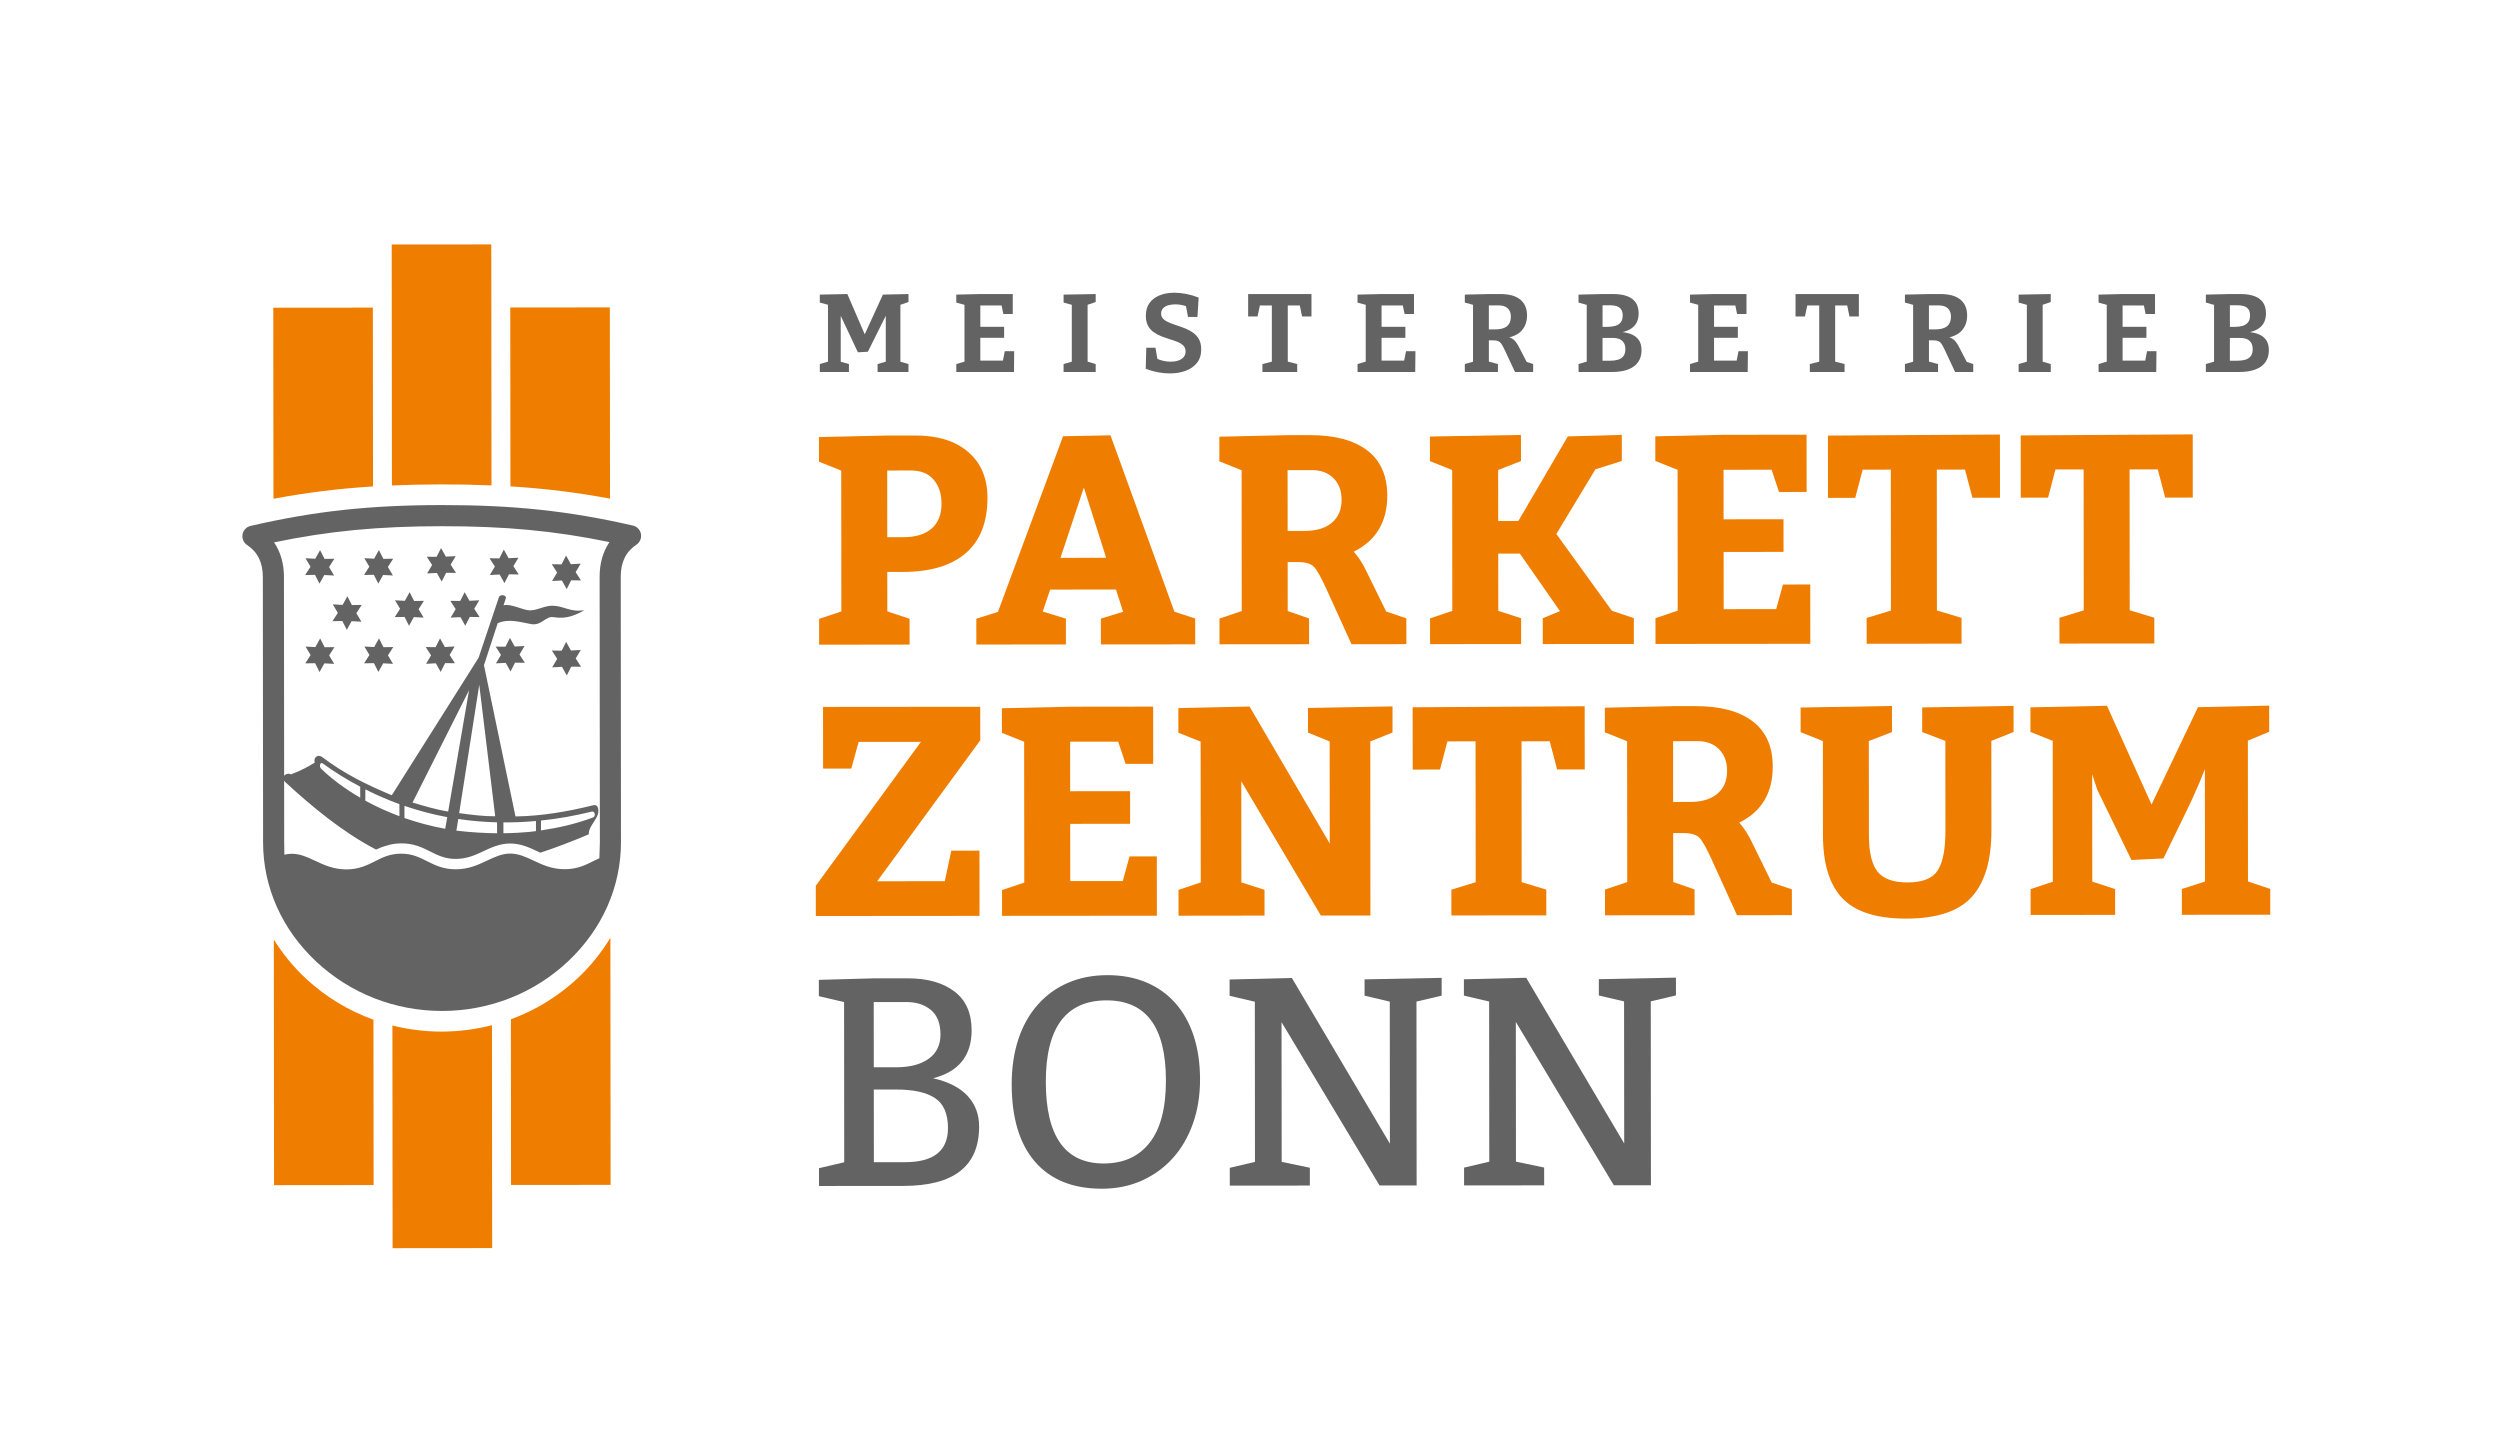 <?xml version="1.0" encoding="utf-8"?>
<!-- Generator: Adobe Illustrator 27.7.0, SVG Export Plug-In . SVG Version: 6.00 Build 0)  -->
<svg version="1.1" id="Ebene_1" xmlns="http://www.w3.org/2000/svg" xmlns:xlink="http://www.w3.org/1999/xlink" x="0px" y="0px"
	 viewBox="0 0 1899.21 1101.71" style="enable-background:new 0 0 1899.21 1101.71;" xml:space="preserve">
<style type="text/css">
	.st0{fill:#EF7D00;}
	.st1{fill:#646363;}
</style>
<g>
	<path class="st0" d="M208.02,713.7l0.17,186.66l75.64-0.08l-0.12-125.62c-19.01-6.84-36.56-17.46-51.57-31.49
		C222.59,734.23,214.54,724.31,208.02,713.7"/>
</g>
<g>
	<path class="st0" d="M283.25,233.69l-75.64,0.07l0.13,145.15c25.07-4.7,49.44-7.73,75.63-9.38L283.25,233.69z"/>
</g>
<g>
	<path class="st0" d="M298.1,779.05l0.15,169.17l75.64-0.07l-0.15-169.33c-12.32,3.18-25.11,4.85-38.15,4.87
		C322.79,783.7,310.23,782.11,298.1,779.05"/>
</g>
<g>
	<path class="st0" d="M373.38,368.74l-0.15-183.06l-75.64,0.06l0.15,183.05c11.98-0.53,24.38-0.79,37.5-0.8
		C348.57,367.97,361.21,368.22,373.38,368.74"/>
</g>
<g>
	<path class="st0" d="M438.99,742.99c-14.81,13.9-32.11,24.47-50.87,31.34l0.11,125.86l75.64-0.06l-0.16-187.74
		C457.09,723.43,448.83,733.74,438.99,742.99"/>
</g>
<g>
	<path class="st0" d="M463.29,233.53l-75.64,0.07l0.12,135.89c26.18,1.62,50.56,4.64,75.65,9.32L463.29,233.53z"/>
</g>
<g>
	<polygon class="st1" points="287.84,417.87 284.21,424.43 276.75,424.04 280.58,430.48 276.52,436.79 283.99,436.68 287.4,443.36 
		291.03,436.8 298.49,437.18 294.66,430.73 298.71,424.44 291.24,424.55 	"/>
</g>
<g>
	<polygon class="st1" points="441.13,428.21 433.67,428.6 430.02,422.04 426.63,428.73 419.17,428.63 423.23,434.93 419.4,441.37 
		426.86,440.99 430.51,447.53 433.91,440.84 441.37,440.94 437.3,434.66 	"/>
</g>
<g>
	<polygon class="st1" points="393.85,423.67 386.39,424.06 382.74,417.51 379.35,424.2 371.88,424.1 375.95,430.4 372.12,436.83 
		379.58,436.45 383.23,443 386.63,436.31 394.09,436.42 390.02,430.12 	"/>
</g>
<g>
	<polygon class="st1" points="324.44,435.65 331.9,435.26 335.54,441.82 338.93,435.13 346.41,435.23 342.34,428.93 346.17,422.49 
		338.71,422.87 335.06,416.34 331.66,423.01 324.19,422.92 328.27,429.2 	"/>
</g>
<g>
	<polygon class="st1" points="291.31,491.66 287.91,484.97 284.26,491.54 276.81,491.15 280.65,497.59 276.59,503.9 284.06,503.79 
		287.46,510.47 291.1,503.91 298.56,504.3 294.72,497.86 298.78,491.55 	"/>
</g>
<g>
	<polygon class="st1" points="243.15,417.91 239.52,424.47 232.06,424.08 235.89,430.52 231.83,436.83 239.3,436.72 242.71,443.4 
		246.34,436.84 253.82,437.22 249.97,430.77 254.02,424.47 246.55,424.59 	"/>
</g>
<g>
	<polygon class="st1" points="246.62,491.7 243.22,485.01 239.57,491.58 232.12,491.19 235.96,497.64 231.9,503.94 239.37,503.83 
		242.76,510.51 246.41,503.95 253.87,504.33 250.03,497.9 254.09,491.59 	"/>
</g>
<g>
	<polygon class="st1" points="441.19,493.78 433.73,494.17 430.08,487.63 426.7,494.31 419.22,494.21 423.29,500.52 419.46,506.96 
		426.92,506.58 430.57,513.11 433.97,506.43 441.44,506.53 437.36,500.24 	"/>
</g>
<g>
	<polygon class="st1" points="398.49,490.77 391.02,491.16 387.38,484.62 383.99,491.29 376.52,491.2 380.58,497.51 376.75,503.95 
		384.21,503.57 387.86,510.1 391.26,503.42 398.73,503.51 394.65,497.23 	"/>
</g>
<g>
	<polygon class="st1" points="345.39,491.12 337.92,491.51 334.29,484.95 330.89,491.65 323.42,491.54 327.48,497.85 323.67,504.28 
		331.12,503.9 334.76,510.45 338.16,503.76 345.63,503.85 341.57,497.57 	"/>
</g>
<g>
	<polygon class="st1" points="267.31,459.65 263.9,452.97 260.27,459.53 252.81,459.14 256.64,465.58 252.59,471.9 260.06,471.78 
		263.46,478.47 267.1,471.9 274.56,472.29 270.72,465.84 274.78,459.54 	"/>
</g>
<g>
	<polygon class="st1" points="314.59,456.56 311.19,449.88 307.55,456.43 300.09,456.04 303.93,462.49 299.87,468.81 307.34,468.68 
		310.74,475.38 314.38,468.81 321.84,469.2 318,462.75 322.06,456.45 	"/>
</g>
<g>
	<polygon class="st1" points="364.09,456.02 356.63,456.41 352.98,449.87 349.6,456.54 342.12,456.45 346.19,462.76 342.36,469.2 
		349.82,468.82 353.47,475.35 356.87,468.67 364.34,468.77 360.26,462.48 	"/>
</g>
<g>
	<path class="st1" d="M486.92,405.63c-0.58-3.14-2.97-5.65-6.09-6.36c-48.37-11.11-90.45-15.62-145.25-15.58
		c-54.8,0.04-96.87,4.64-145.23,15.84c-3.11,0.72-5.51,3.23-6.08,6.38c-0.58,3.14,0.78,6.34,3.45,8.12
		c8.03,5.34,11.95,13.29,11.96,24.33l0.18,201.58c0.02,34.07,14.38,66.24,40.41,90.61c25.84,24.18,59.81,37.48,95.64,37.46
		c35.84-0.04,69.78-13.4,95.58-37.63c25.99-24.42,40.29-56.61,40.25-90.68l-0.17-201.58c-0.01-11.02,3.88-18.99,11.91-24.34
		C486.14,411.97,487.49,408.77,486.92,405.63 M429.11,660.32c-9.88,0.01-17.06-3.36-23.99-6.63c-5.75-2.7-11.19-5.26-17.49-5.25
		c-6.3,0.01-11.73,2.57-17.49,5.29c-6.93,3.26-14.1,6.66-23.98,6.65c-9.43,0.02-15.7-3.13-21.76-6.16
		c-5.85-2.95-11.37-5.72-19.73-5.7c-8.35,0-13.87,2.78-19.72,5.73c-6.06,3.05-12.32,6.21-21.75,6.22
		c-9.88-0.01-17.06-3.38-23.99-6.63c-5.76-2.7-11.19-5.25-17.49-5.25c-1.86,0-3.73,0.23-5.7,0.69l-0.08-7.71l-0.01-0.13l-0.01-0.33
		l-0.03-1.21l-0.03-46.83l1.01,1.2c19.58,18.1,43.56,38.03,68.82,51.13c2.45-1.15,5.04-2.2,7.92-3c3.31-1.02,6.98-1.7,11.35-1.71
		c9.56,0,15.89,3.16,22,6.24c5.74,2.87,11.16,5.59,19.28,5.58c7.39-0.01,13.3-2.3,18.86-4.85l1.76-0.83
		c6.27-2.96,12.75-6.02,20.75-6.03c7.99,0,14.47,3.04,20.74,5.98l2.15,1c12.46-4.07,24.62-8.86,36.78-13.94
		c-0.36-4.64,4.21-9.15,6.44-13.95c1.59-3.35,1.27-9.22-3.05-8.15c-19.83,4.9-39.37,8.21-59.06,8.49l-23.95-114.89l10.44-31.92
		c8.75-3.63,16.33-0.91,25.37,0.69c8.13,1.44,10.96-6.35,17.15-5.27c9.7,1.72,16.88-1.66,23.45-5.35
		c-10.67,1.92-15.46-3.22-24.31-3.33c-5.98-0.09-11.03,3.33-16.65,3.5c-5.96,0.19-14.34-5.31-20.57-3.81l1.69-5.15
		c0.52-1.59-0.91-2.51-2.41-2.55l-0.01-0.01c-1.17-0.04-2.38,0.45-2.78,1.53l-15.45,45.99l-65.94,104.47
		c-19.24-8.02-36.17-16.38-52.59-28.79c-4.08-3.09-7.17,0.86-5.92,3.96c-4.44,2.83-10.59,6.18-18.18,9.02
		c-1.3-1.05-3.86-0.48-5.09,0.99l-0.14-150.97c0-10.18-2.57-19.04-7.51-26.32c41.35-8.63,79.34-12.24,127.39-12.28
		c48.04-0.04,86.04,3.5,127.4,12.07c-4.93,7.26-7.48,16.15-7.47,26.31l0.18,201.58c0,1.3-0.04,2.58-0.1,3.86l-0.28,8.39
		c-1.49,0.69-2.95,1.41-4.45,2.15C444.8,657.15,438.54,660.3,429.11,660.32 M245.06,579.9c9.17,6.66,18.71,12.54,28.57,17.73
		l0.04,8.38c-10.9-6.36-21-13.62-29.75-22.07C242.18,582.25,243.38,578.67,245.06,579.9 M277.51,608.25l0.05-8.57
		c8.42,4.26,17.05,8,25.86,11.22l0.02,9.16C294.41,616.69,285.73,612.74,277.51,608.25 M348.82,617.71l15.26-97.49l12.12,99.9
		C366.87,620.15,357.84,618.94,348.82,617.71 M377.59,624.72l0.03,2.04l0.01,6.25c-9.09-0.08-19.46-0.62-30.92-1.98l1.43-8.85
		C357.8,623.61,367.64,624.47,377.59,624.72 M356.34,524.32l-15.87,92.18c-9.74-1.55-18.56-4.33-27.07-6.82L356.34,524.32z
		 M339.78,620.78l-1.57,8.84c-10.63-1.96-21.01-4.72-30.95-8.18l-0.01-9.23C317.84,615.85,328.71,618.71,339.78,620.78
		 M382.44,624.76c8.13,0.08,16.37-0.27,24.71-1.07l0.03,7.69c-1.72,0.23-3.46,0.44-5.2,0.63c-5.37,0.5-11.94,0.9-19.54,1l-0.01-8.24
		L382.44,624.76z M410.96,630.87l0.02-7.51c12.71-1.33,25.61-3.6,38.72-6.82c2.21-0.54,3.17,3.62,0.72,4.53
		C437.55,625.89,424.23,628.87,410.96,630.87"/>
</g>
<g>
	<g>
		<path class="st0" d="M690.99,470.08l0.02,19.61l-68.72,0.05l-0.02-19.59l16.9-5.66l-0.1-107.01l-16.91-6.74l-0.01-18.72
			l51.82-1.16l21.4-0.02c17.12-0.02,30.54,4.18,40.23,12.58c9.7,8.39,14.55,19.96,14.57,34.67c0.01,18.64-5.49,32.68-16.54,42.16
			c-11.03,9.48-26.9,14.21-47.64,14.23l-11.93,0.02l0.03,29.96L690.99,470.08z M674,357.44l0.04,50.68l11.95,0
			c9.46-0.02,16.7-2.2,21.73-6.56c5.02-4.36,7.54-10.67,7.54-18.92c-0.02-7.52-2.01-13.61-5.99-18.26
			c-3.99-4.65-9.74-6.97-17.25-6.96L674,357.44z"/>
	</g>
	<g>
		<path class="st0" d="M843.63,330.71l48.56,134.01l15.78,5.16l0.02,19.62l-71.65,0.06l-0.02-19.61l16.89-5.2l-5.43-16.9l-50,0.05
			l-5.63,16.68l17.59,5.39l0.01,19.61l-68.04,0.06l-0.02-19.61l16.44-5.19l49.45-133.43L843.63,330.71z M823.39,370.38l-17.76,53.41
			l34.7-0.03L823.39,370.38z"/>
	</g>
	<g>
		<path class="st0" d="M994.48,469.82l0.01,19.59l-68.04,0.06l-0.02-19.59l16.9-5.66l-0.1-107l-16.9-6.75l-0.01-18.72l51.81-1.16
			l17.13-0.02c18.77-0.01,33.24,3.85,43.38,11.57c10.14,7.72,15.22,19.17,15.24,34.35c0.01,19.98-8.46,34.18-25.44,42.6
			c3.76,4.35,6.93,9.23,9.48,14.64l15.13,30.86l15.33,5.16l0.02,19.61l-41.69,0.04l-18.95-41.67c-4.07-9.02-7.27-14.72-9.59-17.13
			c-2.34-2.38-6.35-3.59-12.06-3.58h-7.89l0.04,37.18L994.48,469.82z M978.16,357.17l0.04,46.19l12.85-0.02
			c8.85,0.01,15.77-2.06,20.72-6.21c4.94-4.13,7.42-9.95,7.42-17.47c0-6.76-2.04-12.21-6.11-16.32c-4.06-4.14-9.53-6.19-16.45-6.19
			L978.16,357.17z"/>
	</g>
	<g>
		<polygon class="st0" points="1155.58,469.68 1155.58,489.28 1086.42,489.33 1086.39,469.74 1103.29,464.08 1103.19,357.07 
			1086.3,350.32 1086.28,331.61 1155.45,330.42 1155.47,350.26 1138.12,357.04 1138.17,395.79 1153.48,395.77 1191.05,331.53 
			1232.05,330.37 1232.07,350.21 1212.02,356.52 1182.33,405.66 1224.51,463.97 1241.19,469.6 1241.21,489.21 1172.03,489.27 
			1172.01,469.66 1185.07,464.24 1154.63,420.56 1138.18,420.57 1138.22,464.05 		"/>
	</g>
	<g>
		<polygon class="st0" points="1309.35,356.89 1309.39,394.51 1354.9,394.48 1354.93,419.26 1309.41,419.29 1309.45,462.78 
			1349.33,462.75 1354.49,444.04 1375.22,444.03 1375.26,489.08 1257.64,489.19 1257.64,469.58 1274.53,463.93 1274.43,356.92 
			1257.53,350.18 1257.52,331.46 1309.33,330.31 1372.42,330.25 1372.46,373.73 1351.5,373.75 1345.86,356.86 		"/>
	</g>
	<g>
		<polygon class="st0" points="1418.07,489.05 1418.06,469.45 1436.52,463.8 1436.43,356.77 1415.02,356.79 1409.41,378.2 
			1388.68,378.22 1388.64,330.91 1519.32,330.11 1519.36,378.11 1498.41,378.13 1492.77,356.72 1471.37,356.75 1471.44,463.76 
			1490.16,469.39 1490.17,488.98 		"/>
	</g>
	<g>
		<polygon class="st0" points="1564.53,488.92 1564.5,469.33 1582.97,463.68 1582.89,356.65 1561.48,356.67 1555.87,378.08 
			1535.13,378.09 1535.09,330.78 1665.78,329.99 1665.81,377.99 1644.86,378.01 1639.22,356.6 1617.81,356.62 1617.9,463.63 
			1636.6,469.27 1636.62,488.86 		"/>
	</g>
	<g>
		<polygon class="st0" points="744.14,695.78 619.76,695.88 619.75,672.9 699.62,563.56 652.31,563.6 646.7,583.87 625.3,583.9 
			625.25,537.03 744.66,536.92 744.69,562.4 666.37,669.48 717.75,669.43 722.68,646.23 744.09,646.21 		"/>
	</g>
	<g>
		<polygon class="st0" points="812.96,563.45 812.99,601.09 858.51,601.04 858.53,625.82 813.02,625.86 813.06,669.35 
			852.94,669.32 858.09,650.61 878.83,650.6 878.86,695.65 761.25,695.75 761.24,676.15 778.13,670.49 778.03,563.49 761.13,556.74 
			761.12,538.04 812.95,536.88 876.03,536.8 876.06,580.29 855.11,580.31 849.46,563.43 		"/>
	</g>
	<g>
		<polygon class="st0" points="960.63,675.98 960.65,695.57 895.32,695.65 895.29,676.04 912.2,670.39 912.1,563.37 895.19,556.63 
			895.18,537.92 949.26,536.75 1010.18,640.8 1010.12,563.28 993.66,556.54 993.64,537.83 1057.86,536.64 1057.86,556.48 
			1040.98,563.26 1041.09,695.52 1003.46,695.54 942.98,593.54 943.06,670.36 		"/>
	</g>
	<g>
		<polygon class="st0" points="1102.6,695.46 1102.58,675.86 1121.05,670.2 1120.96,563.19 1099.56,563.21 1093.95,584.62 
			1073.21,584.63 1073.16,537.32 1203.85,536.53 1203.9,584.53 1182.93,584.54 1177.29,563.13 1155.89,563.16 1155.98,670.17 
			1174.68,675.81 1174.7,695.4 		"/>
	</g>
	<g>
		<path class="st0" d="M1287.33,675.7l0.02,19.59l-68.04,0.06l-0.02-19.6l16.9-5.66l-0.1-107l-16.91-6.75l-0.01-18.72l51.82-1.16
			l17.12-0.02c18.79-0.01,33.24,3.85,43.38,11.57c10.15,7.72,15.23,19.17,15.24,34.35c0.03,19.98-8.46,34.18-25.42,42.6
			c3.76,4.35,6.91,9.23,9.48,14.64l15.13,30.86l15.33,5.16l0.02,19.61l-41.69,0.04l-18.96-41.67c-4.06-9.02-7.26-14.72-9.58-17.13
			c-2.35-2.39-6.35-3.59-12.08-3.58h-7.88l0.04,37.18L1287.33,675.7z M1271.02,563.06l0.03,46.19l12.84-0.02
			c8.87,0.01,15.77-2.06,20.73-6.21c4.95-4.13,7.42-9.95,7.42-17.47c0-6.76-2.03-12.21-6.09-16.32c-4.06-4.14-9.54-6.19-16.46-6.19
			L1271.02,563.06z"/>
	</g>
	<g>
		<path class="st0" d="M1419.72,562.93l0.06,71.41c0.02,13.08,2.19,22.36,6.56,27.83c4.36,5.5,11.95,8.22,22.77,8.21
			c11.41,0,19.07-3.06,22.97-9.15c3.9-6.09,5.85-16.18,5.83-30.31l-0.05-68.05l-17.59-6.74l-0.01-18.71l69.4-1.18l0.03,19.82
			l-16.9,6.78l0.06,68.04c0.02,22.53-4.91,39.33-14.82,50.37c-9.91,11.05-26.57,16.59-50,16.61c-22.25,0.01-38.31-5.06-48.23-15.28
			c-9.92-10.21-14.9-26.27-14.92-48.2l-0.06-71.42l-16.91-6.74l-0.01-18.72l69.39-1.18l0.02,19.82L1419.72,562.93z"/>
	</g>
	<g>
		<path class="st0" d="M1606.83,675.42l0.01,19.59l-64.21,0.07l-0.02-19.62l16.9-5.63l-0.1-107.03l-16.91-6.75l-0.01-18.7
			l58.14-1.18l33.86,74.99l35.3-73.93l54.08-1.17l0.02,19.82l-16.22,6.79l0.09,107.01l16.91,5.62l0.02,19.59l-67.15,0.06
			l-0.02-19.59l17.58-5.66l-0.08-85.39c-2.69,7.06-5.81,14.4-9.32,21.99c-3.54,7.59-7.51,15.85-11.93,24.79
			c-4.42,8.94-7.83,15.96-10.24,21.07l-24.31,1.15l-25.97-53.38l-3.84-11.72l0.08,81.57L1606.83,675.42z"/>
	</g>
	<g>
		<path class="st1" d="M622.2,900.97l-0.02-13.51l19.16-4.52l-0.11-121.68l-19.16-4.49l-0.01-12.39l41.67-1.15l25.92-0.01
			c14.72-0.01,26.46,3.28,35.27,9.87c8.79,6.62,13.19,16.45,13.21,29.51c0.01,19.38-9.73,31.55-29.26,36.52
			c11.72,2.69,20.47,7.18,26.26,13.49c5.78,6.31,8.7,14.04,8.69,23.2c0.03,30.04-19.11,45.08-57.41,45.11L622.2,900.97z
			 M663.76,761.24l0.04,49.57l16.9-0.01c10.51-0.01,18.78-2.15,24.77-6.45c6.01-4.27,9.01-10.48,9-18.59
			c-0.02-8.25-2.41-14.41-7.23-18.46c-4.82-4.05-11.05-6.07-18.71-6.07L663.76,761.24z M663.81,827.71l0.06,55.2l23.64-0.02
			c21.79-0.01,32.69-8.67,32.65-25.93c0-10.82-3.28-18.41-9.81-22.75c-6.54-4.35-16.43-6.52-29.64-6.51L663.81,827.71z"/>
	</g>
	<g>
		<path class="st1" d="M768.57,823.79c0-12.63,1.68-24.02,5.04-34.26c3.37-10.22,8.28-18.96,14.75-26.25
			c6.44-7.29,14.14-12.86,23.06-16.7c8.95-3.84,18.9-5.77,29.87-5.77c10.96-0.01,20.8,1.81,29.51,5.5
			c8.71,3.66,16.12,8.95,22.21,15.86c6.09,6.9,10.71,15.24,13.88,24.99c3.17,9.77,4.74,20.72,4.77,32.89
			c0,12.18-1.79,23.33-5.39,33.48c-3.59,10.14-8.65,18.86-15.18,26.14c-6.52,7.3-14.38,13.01-23.53,17.16
			c-9.16,4.13-19.3,6.21-30.41,6.22c-22.08,0.01-39.03-6.81-50.83-20.45C774.5,868.92,768.59,849.32,768.57,823.79 M840.61,759.97
			c-30.78,0.03-46.16,20.68-46.12,61.99c0.03,41.31,14.7,61.94,43.98,61.92c15.03-0.01,26.66-5.28,34.9-15.81
			c8.26-10.51,12.38-26.29,12.36-47.32C885.7,780.2,870.67,759.94,840.61,759.97"/>
	</g>
	<g>
		<polygon class="st1" points="1048.03,900.6 973.56,776.52 973.67,882.65 995.08,887.12 995.07,900.65 934.25,900.69 
			934.23,887.19 953.38,882.66 953.28,760.99 934.12,756.5 934.1,744.11 981.42,742.95 1055.89,868.84 1055.79,760.91 
			1036.64,756.41 1036.64,744.01 1095.21,742.85 1095.2,756.37 1076.07,760.88 1076.19,900.57 		"/>
	</g>
	<g>
		<polygon class="st1" points="1226.02,900.45 1151.56,776.37 1151.65,882.48 1173.06,886.97 1173.07,900.49 1112.23,900.54 
			1112.23,887.02 1131.38,882.5 1131.27,760.84 1112.11,756.35 1112.1,743.95 1159.42,742.79 1233.88,868.67 1233.78,760.76 
			1214.62,756.26 1214.62,743.86 1273.19,742.69 1273.2,756.2 1254.06,760.72 1254.18,900.42 		"/>
	</g>
	<g>
		<path class="st1" d="M690.15,229.45l-7.82,2.69l1.68-3.11v47.69l-1.68-2.44l7.82,2.27v6.06h-23.47v-6.06l8.16-2.35l-1.93,2.52
			v-40.46l1.77,0.08l-15.39,30.87l-7.57,0.42l-14.8-31.46h1.77v40.54l-1.35-2.27l7.57,2.1v6.06h-22.12v-6.06l7.82-2.27l-1.6,2.44
			v-47.69l1.6,2.94l-7.82-2.1v-6.06l20.94-0.42l13.88,32.21h-1.43l14.55-31.79l19.43-0.42V229.45z"/>
		<path class="st1" d="M763.32,266.8h7.15l-0.17,15.81h-43.82v-6.06l7.82-2.27l-1.6,2.44v-47.1l1.51,2.35l-7.74-2.1v-6.06l18-0.42
			h24.9v15.14h-7.15l-1.68-8.16l2.27,1.68h-19.93l1.85-1.85v19.93l-1.85-1.85h19.93v8.33h-19.93l1.85-2.1v21.28l-1.85-1.85h20.94
			l-2.27,1.85L763.32,266.8z"/>
		<path class="st1" d="M832.38,229.45l-7.4,2.52l1.26-1.85v46.01l-1.26-1.77l7.4,2.19v6.06h-24.39v-6.06l7.32-2.1l-1.09,1.68v-46.01
			l1.51,1.85l-7.74-2.1v-6.06l24.39-0.42V229.45z"/>
		<path class="st1" d="M882.09,238.28c0,1.63,0.56,2.97,1.68,4.04c1.12,1.07,2.58,1.98,4.37,2.73c1.79,0.76,3.78,1.49,5.97,2.19
			c2.19,0.7,4.34,1.49,6.48,2.35c2.13,0.87,4.11,1.96,5.93,3.28c1.82,1.32,3.28,2.99,4.37,5c1.09,2.02,1.64,4.54,1.64,7.57
			c0,4.15-1.08,7.57-3.24,10.26c-2.16,2.69-5.03,4.7-8.62,6.01c-3.59,1.32-7.57,1.98-11.94,1.98c-2.97,0-6.01-0.29-9.13-0.88
			c-3.11-0.59-6.18-1.47-9.21-2.65l0.42-15.98h6.98l1.77,10.18l-1.09-2.02c1.68,0.79,3.46,1.39,5.34,1.81
			c1.88,0.42,3.71,0.63,5.51,0.63c2.07,0,3.98-0.28,5.72-0.84c1.74-0.56,3.11-1.43,4.12-2.61c1.01-1.18,1.51-2.63,1.51-4.37
			c0-1.74-0.53-3.17-1.6-4.29c-1.07-1.12-2.51-2.06-4.33-2.82c-1.82-0.76-3.8-1.46-5.93-2.1c-2.13-0.64-4.28-1.39-6.43-2.23
			c-2.16-0.84-4.15-1.91-5.97-3.2c-1.82-1.29-3.27-2.93-4.33-4.92c-1.07-1.99-1.6-4.5-1.6-7.53c0-3.98,0.95-7.25,2.86-9.8
			c1.91-2.55,4.49-4.47,7.74-5.76c3.25-1.29,6.92-1.93,11.02-1.93c2.92,0,5.94,0.31,9.08,0.92c3.14,0.62,6.28,1.54,9.42,2.78
			l-0.92,14.72h-7.15l-1.77-9.17l1.35,1.35c-1.4-0.56-2.9-0.99-4.5-1.3c-1.6-0.31-3.21-0.46-4.84-0.46c-1.91,0-3.67,0.24-5.3,0.71
			c-1.63,0.48-2.93,1.23-3.91,2.27C882.58,235.24,882.09,236.6,882.09,238.28z"/>
		<path class="st1" d="M959.05,282.61v-6.06l9.34-2.35l-2.19,3.03v-47.02l2.44,1.85h-13.71l2.69-2.35l-2.27,10.68h-7.15V223.4h48.11
			v16.99h-7.15l-2.1-10.18l2.52,1.85h-13.71l2.44-1.85v47.02l-2.1-3.03l9.25,2.35v6.06H959.05z"/>
		<path class="st1" d="M1068.14,266.8h7.15l-0.17,15.81h-43.82v-6.06l7.82-2.27l-1.6,2.44v-47.1l1.51,2.35l-7.74-2.1v-6.06l18-0.42
			h24.9v15.14h-7.15l-1.68-8.16l2.27,1.68h-19.93l1.85-1.85v19.93l-1.85-1.85h19.93v8.33h-19.93l1.85-2.1v21.28l-1.85-1.85h20.94
			l-2.27,1.85L1068.14,266.8z"/>
		<path class="st1" d="M1112.8,282.61v-6.06l7.74-2.19l-1.51,2.35v-47.1l2.1,2.52l-8.33-2.27v-6.06l18.76-0.42h8.16
			c6.73,0,11.8,1.4,15.22,4.21c3.42,2.8,5.13,6.84,5.13,12.11c0,4.71-1.44,8.61-4.33,11.69c-2.89,3.08-7.42,4.96-13.58,5.64
			l0.08-1.35c2.19,0.06,3.98,0.39,5.38,1.01c1.4,0.62,2.57,1.47,3.49,2.57c0.92,1.09,1.78,2.4,2.57,3.91l6.73,12.95l-3.45-2.1
			l7.74,2.52v6.06h-13.79l-7.57-16.23c-1.01-2.13-1.88-3.77-2.61-4.92c-0.73-1.15-1.63-1.93-2.69-2.35
			c-1.07-0.42-2.61-0.6-4.63-0.55h-4.37l2.02-1.68v19.85l-1.6-2.44l8.5,2.27v6.06H1112.8z M1131.06,253.17l-2.02-2.94h6.98
			c3.92,0,6.87-0.81,8.83-2.44c1.96-1.63,2.94-4.04,2.94-7.23c0-2.69-0.79-4.79-2.36-6.31c-1.57-1.51-3.98-2.27-7.23-2.27h-9.17
			l2.02-1.85V253.17z"/>
		<path class="st1" d="M1227.11,253.17l0.76-1.18c3.92,0.06,7.32,0.55,10.18,1.47c2.86,0.93,5.07,2.41,6.65,4.46
			c1.57,2.05,2.35,4.78,2.35,8.2c0,3.48-0.86,6.45-2.57,8.92c-1.71,2.47-4.25,4.35-7.61,5.64c-3.37,1.29-7.54,1.93-12.53,1.93
			h-25.15v-6.06l7.82-2.27l-1.6,2.44v-47.1l1.93,2.52l-8.16-2.27v-6.06l17.75-0.42h8.66c4.09,0,7.57,0.52,10.43,1.56
			c2.86,1.04,5.05,2.64,6.56,4.79c1.51,2.16,2.27,4.92,2.27,8.29c0,4.6-1.47,8.15-4.42,10.64
			C1237.5,251.17,1233.05,252.67,1227.11,253.17z M1223.24,231.89h-7.65l1.85-1.85v19.93l-1.85-1.68h5.8c2.13,0,4.05-0.25,5.76-0.76
			c1.71-0.5,3.07-1.39,4.08-2.65s1.51-2.99,1.51-5.17c0-2.07-0.42-3.67-1.26-4.79c-0.84-1.12-1.98-1.91-3.41-2.35
			C1226.65,232.12,1225.04,231.89,1223.24,231.89z M1223.24,274.03c2.19,0,4.15-0.25,5.89-0.76c1.74-0.5,3.11-1.4,4.12-2.69
			c1.01-1.29,1.51-3.06,1.51-5.3c0-2.19-0.45-3.91-1.35-5.17c-0.9-1.26-2.05-2.15-3.45-2.65c-1.4-0.5-2.94-0.76-4.63-0.76h-9.76
			l1.85-2.1v21.36l-1.85-1.93H1223.24z"/>
		<path class="st1" d="M1320.72,266.8h7.15l-0.17,15.81h-43.82v-6.06l7.82-2.27l-1.6,2.44v-47.1l1.51,2.35l-7.74-2.1v-6.06l18-0.42
			h24.9v15.14h-7.15l-1.68-8.16l2.27,1.68h-19.93l1.85-1.85v19.93l-1.85-1.85h19.93v8.33h-19.93l1.85-2.1v21.28l-1.85-1.85h20.94
			l-2.27,1.85L1320.72,266.8z"/>
		<path class="st1" d="M1374.89,282.61v-6.06l9.34-2.35l-2.19,3.03v-47.02l2.44,1.85h-13.71l2.69-2.35l-2.27,10.68h-7.15V223.4
			h48.11v16.99H1405l-2.1-10.18l2.52,1.85h-13.71l2.44-1.85v47.02l-2.1-3.03l9.25,2.35v6.06H1374.89z"/>
		<path class="st1" d="M1447.14,282.61v-6.06l7.74-2.19l-1.51,2.35v-47.1l2.1,2.52l-8.33-2.27v-6.06l18.76-0.42h8.16
			c6.73,0,11.8,1.4,15.22,4.21c3.42,2.8,5.13,6.84,5.13,12.11c0,4.71-1.44,8.61-4.33,11.69c-2.89,3.08-7.42,4.96-13.58,5.64
			l0.08-1.35c2.19,0.06,3.98,0.39,5.38,1.01c1.4,0.62,2.57,1.47,3.49,2.57c0.92,1.09,1.78,2.4,2.57,3.91l6.73,12.95l-3.45-2.1
			l7.74,2.52v6.06h-13.79l-7.57-16.23c-1.01-2.13-1.88-3.77-2.61-4.92c-0.73-1.15-1.63-1.93-2.69-2.35
			c-1.07-0.42-2.61-0.6-4.63-0.55h-4.37l2.02-1.68v19.85l-1.6-2.44l8.5,2.27v6.06H1447.14z M1465.39,253.17l-2.02-2.94h6.98
			c3.92,0,6.87-0.81,8.83-2.44c1.96-1.63,2.94-4.04,2.94-7.23c0-2.69-0.79-4.79-2.36-6.31c-1.57-1.51-3.98-2.27-7.23-2.27h-9.17
			l2.02-1.85V253.17z"/>
		<path class="st1" d="M1557.92,229.45l-7.4,2.52l1.26-1.85v46.01l-1.26-1.77l7.4,2.19v6.06h-24.39v-6.06l7.32-2.1l-1.09,1.68
			v-46.01l1.51,1.85l-7.74-2.1v-6.06l24.39-0.42V229.45z"/>
		<path class="st1" d="M1631.09,266.8h7.15l-0.17,15.81h-43.82v-6.06l7.82-2.27l-1.6,2.44v-47.1l1.51,2.35l-7.74-2.1v-6.06l18-0.42
			h24.9v15.14H1630l-1.68-8.16l2.27,1.68h-19.93l1.85-1.85v19.93l-1.85-1.85h19.93v8.33h-19.93l1.85-2.1v21.28l-1.85-1.85h20.94
			l-2.27,1.85L1631.09,266.8z"/>
		<path class="st1" d="M1703.68,253.17l0.76-1.18c3.92,0.06,7.32,0.55,10.18,1.47c2.86,0.93,5.07,2.41,6.65,4.46
			c1.57,2.05,2.35,4.78,2.35,8.2c0,3.48-0.86,6.45-2.57,8.92c-1.71,2.47-4.25,4.35-7.61,5.64c-3.37,1.29-7.54,1.93-12.53,1.93
			h-25.15v-6.06l7.82-2.27l-1.6,2.44v-47.1l1.93,2.52l-8.16-2.27v-6.06l17.75-0.42h8.66c4.09,0,7.57,0.52,10.43,1.56
			c2.86,1.04,5.05,2.64,6.56,4.79c1.51,2.16,2.27,4.92,2.27,8.29c0,4.6-1.47,8.15-4.42,10.64
			C1714.07,251.17,1709.62,252.67,1703.68,253.17z M1699.81,231.89h-7.65l1.85-1.85v19.93l-1.85-1.68h5.8
			c2.13,0,4.05-0.25,5.76-0.76c1.71-0.5,3.07-1.39,4.08-2.65s1.51-2.99,1.51-5.17c0-2.07-0.42-3.67-1.26-4.79
			c-0.84-1.12-1.98-1.91-3.41-2.35C1703.22,232.12,1701.6,231.89,1699.81,231.89z M1699.81,274.03c2.19,0,4.15-0.25,5.89-0.76
			c1.74-0.5,3.11-1.4,4.12-2.69c1.01-1.29,1.51-3.06,1.51-5.3c0-2.19-0.45-3.91-1.35-5.17c-0.9-1.26-2.05-2.15-3.45-2.65
			c-1.4-0.5-2.94-0.76-4.63-0.76h-9.76l1.85-2.1v21.36l-1.85-1.93H1699.81z"/>
	</g>
</g>
</svg>
